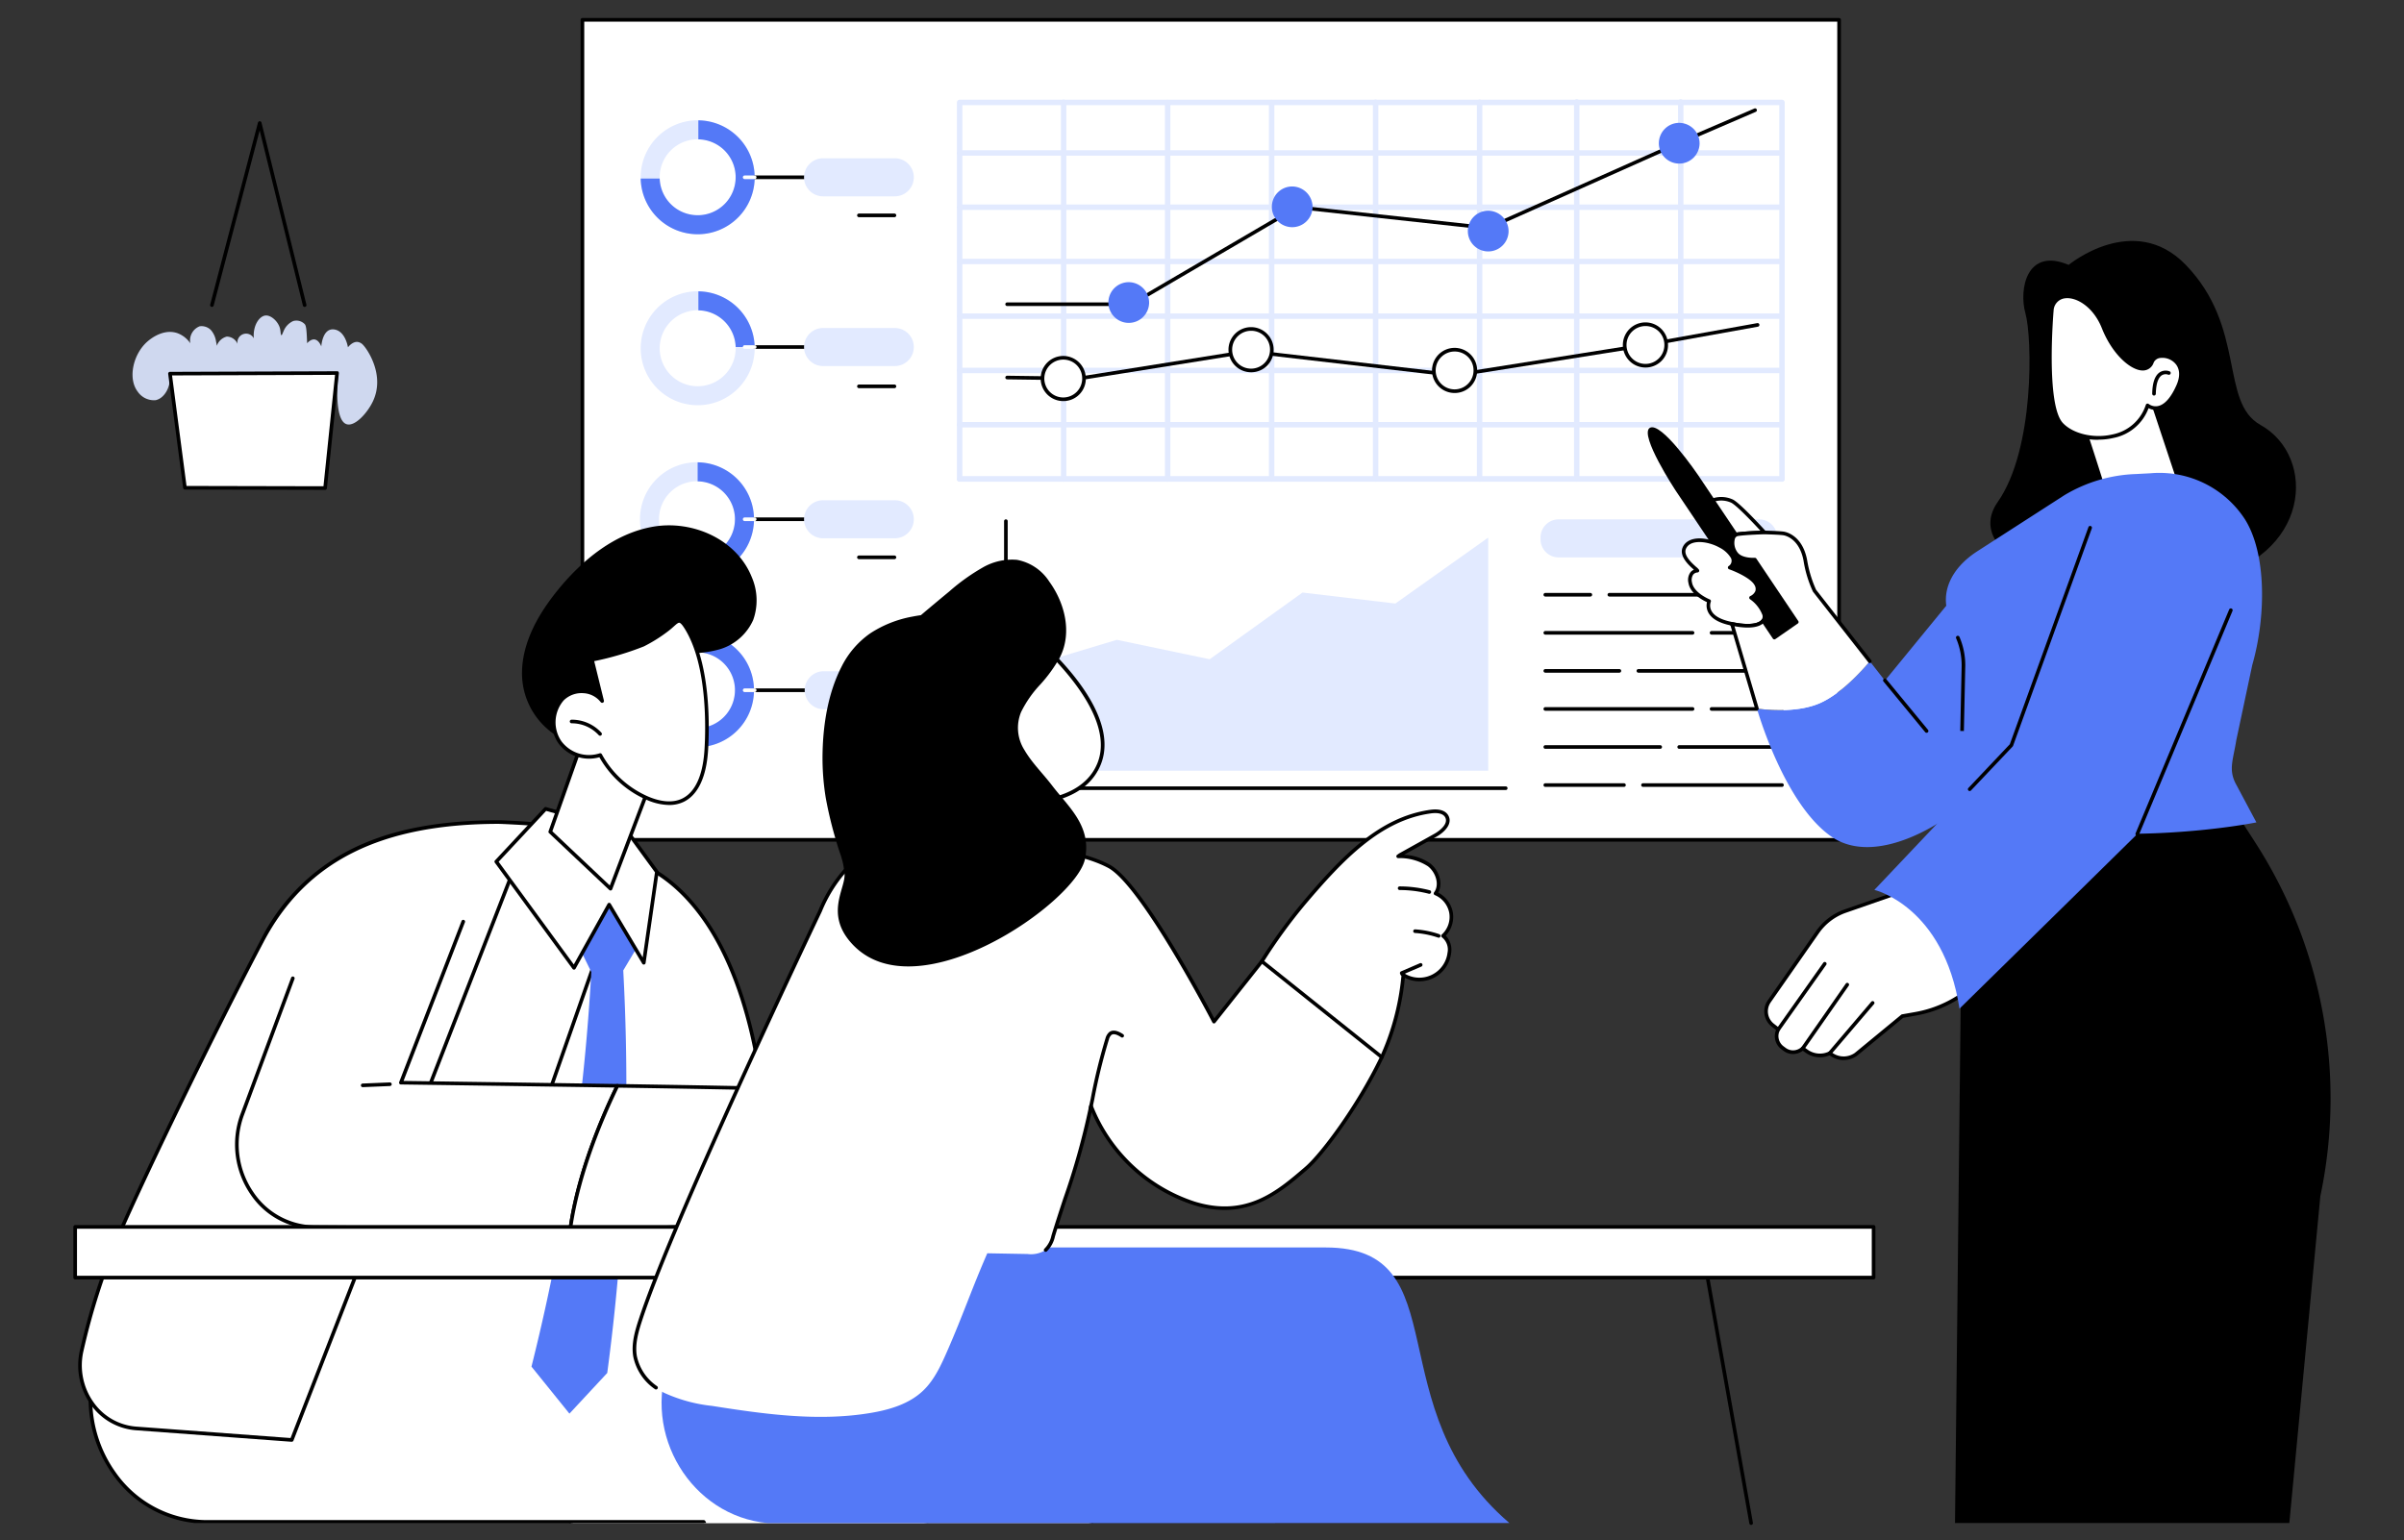 <svg xmlns="http://www.w3.org/2000/svg" xmlns:xlink="http://www.w3.org/1999/xlink" width="426" height="273" viewBox="0 0 426 273">
  <rect x="0" y="0" width="426" height="273" fill="#333333" stroke="none"/>
  <defs>
    <clipPath id="clip-path">
      <rect id="長方形_28724" data-name="長方形 28724" width="426" height="273" transform="translate(0 208.221)" fill="#fff" stroke="#707070" stroke-width="1"/>
    </clipPath>
    <clipPath id="clip-path-2">
      <rect id="長方形_28705" data-name="長方形 28705" width="400" height="279.221" fill="none"/>
    </clipPath>
    <clipPath id="clip-path-3">
      <rect id="長方形_28706" data-name="長方形 28706" width="192.748" height="181.737" fill="none"/>
    </clipPath>
  </defs>
  <g id="グループ_71407" data-name="グループ 71407" transform="translate(0 -208.221)">
    <g id="マスクグループ_369" data-name="マスクグループ 369" clip-path="url(#clip-path)">
      <g id="グループ_71399" data-name="グループ 71399" transform="translate(13 211.415)">
        <rect id="長方形_28703" data-name="長方形 28703" width="222.686" height="145.354" transform="translate(90.209 0.321)" fill="#fff"/>
        <g id="グループ_71394" data-name="グループ 71394">
          <g id="グループ_71393" data-name="グループ 71393" clip-path="url(#clip-path-2)">
            <path id="パス_94337" data-name="パス 94337" d="M503.007,146H280.321a.321.321,0,0,1-.321-.321V.321A.321.321,0,0,1,280.321,0H503.007a.321.321,0,0,1,.321.321V145.675a.321.321,0,0,1-.321.321m-222.365-.642H502.686V.642H280.642Z" transform="translate(-190.112)"/>
            <path id="パス_94338" data-name="パス 94338" d="M332.968,255.422a10.1,10.1,0,1,0-10.1,10.094,10.1,10.1,0,0,0,10.1-10.094m-16.831,0a6.731,6.731,0,1,1,6.731,6.727,6.729,6.729,0,0,1-6.731-6.727" transform="translate(-212.361 -166.572)" fill="#e2eaff"/>
            <path id="パス_94339" data-name="パス 94339" d="M354.6,255.2v.337a10.094,10.094,0,0,1-9.875,9.976v-3.367a6.723,6.723,0,0,0,6.5-6.609l0-.337a6.73,6.73,0,0,0-6.609-6.5v-3.367A10.1,10.1,0,0,1,354.6,255.2" transform="translate(-233.989 -166.574)" fill="#5479f7"/>
            <path id="パス_94340" data-name="パス 94340" d="M333.359,66.6a10.1,10.1,0,1,0-10.1,10.094,10.1,10.1,0,0,0,10.1-10.094m-16.831,0a6.731,6.731,0,1,1,6.731,6.727,6.729,6.729,0,0,1-6.731-6.727" transform="translate(-212.626 -38.368)" fill="#e2eaff"/>
            <path id="パス_94341" data-name="パス 94341" d="M358.863,102.586c.058-.057.12-.11.177-.169l-.138.135c-.012.012-.026.022-.038.034" transform="translate(-243.658 -69.538)" fill="#5479f7"/>
            <path id="パス_94342" data-name="パス 94342" d="M333.359,161.012a10.1,10.1,0,1,0-10.1,10.094,10.1,10.1,0,0,0,10.1-10.094m-16.831,0a6.731,6.731,0,1,1,6.731,6.727,6.729,6.729,0,0,1-6.731-6.727" transform="translate(-212.626 -102.47)" fill="#e2eaff"/>
            <path id="パス_94343" data-name="パス 94343" d="M351.618,160.792h3.367a10.093,10.093,0,0,0-9.976-9.873v3.369a6.727,6.727,0,0,1,6.609,6.5" transform="translate(-234.252 -102.47)" fill="#5479f7"/>
            <path id="パス_94344" data-name="パス 94344" d="M332.968,349.831a10.1,10.1,0,1,0-10.1,10.094,10.1,10.1,0,0,0,10.1-10.094m-16.831,0a6.731,6.731,0,1,1,6.731,6.727,6.729,6.729,0,0,1-6.731-6.727" transform="translate(-212.361 -230.673)" fill="#e2eaff"/>
            <path id="パス_94345" data-name="パス 94345" d="M333.007,349.61v.337a10.1,10.1,0,0,1-9.872,9.976H322.8a10.093,10.093,0,0,1-9.976-9.875h3.367a6.723,6.723,0,0,0,6.609,6.5l.337,0a6.73,6.73,0,0,0,6.5-6.609v-.337a6.725,6.725,0,0,0-6.609-6.5v-3.37a10.094,10.094,0,0,1,9.976,9.875" transform="translate(-212.398 -230.671)" fill="#5479f7"/>
            <path id="パス_94346" data-name="パス 94346" d="M333.36,66.383v.337a10.094,10.094,0,0,1-9.875,9.976h-.351a10.093,10.093,0,0,1-9.976-9.875h3.367a6.727,6.727,0,0,0,6.609,6.5l.351,0a6.727,6.727,0,0,0,6.5-6.609l0-.337a6.728,6.728,0,0,0-6.609-6.5v-3.37a10.094,10.094,0,0,1,9.976,9.875" transform="translate(-212.626 -38.367)" fill="#5479f7"/>
            <path id="パス_94347" data-name="パス 94347" d="M390.5,276.413H375.4a.321.321,0,1,1,0-.642h15.1a.321.321,0,1,1,0,.642" transform="translate(-254.671 -187.241)"/>
            <path id="パス_94348" data-name="パス 94348" d="M371.653,276.413h-1.774a.321.321,0,0,1,0-.642h1.774a.321.321,0,1,1,0,.642" transform="translate(-250.92 -187.241)" fill="#fff"/>
            <path id="パス_94349" data-name="パス 94349" d="M419.475,266.261H406.887a3.374,3.374,0,1,0,0,6.747h12.588a3.374,3.374,0,1,0,0-6.747" transform="translate(-273.974 -180.784)" fill="#e2eaff"/>
            <path id="パス_94350" data-name="パス 94350" d="M439.242,297.43h-6.294a.321.321,0,1,1,0-.642h6.294a.321.321,0,1,1,0,.642" transform="translate(-293.742 -201.511)"/>
            <path id="パス_94351" data-name="パス 94351" d="M390.5,370.821H375.4a.321.321,0,1,1,0-.642h15.1a.321.321,0,1,1,0,.642" transform="translate(-254.671 -251.341)"/>
            <path id="パス_94352" data-name="パス 94352" d="M371.653,370.821h-1.774a.321.321,0,0,1,0-.642h1.774a.321.321,0,1,1,0,.642" transform="translate(-250.92 -251.341)" fill="#fff"/>
            <path id="パス_94353" data-name="パス 94353" d="M419.475,360.669H406.887a3.374,3.374,0,0,0,0,6.747h12.588a3.374,3.374,0,1,0,0-6.747" transform="translate(-273.974 -244.884)" fill="#e2eaff"/>
            <path id="パス_94354" data-name="パス 94354" d="M439.242,391.838h-6.294a.321.321,0,0,1,0-.642h6.294a.321.321,0,1,1,0,.642" transform="translate(-293.742 -265.611)"/>
            <path id="パス_94355" data-name="パス 94355" d="M390.5,87.592H375.4a.321.321,0,1,1,0-.642h15.1a.321.321,0,1,1,0,.642" transform="translate(-254.671 -59.037)"/>
            <path id="パス_94356" data-name="パス 94356" d="M371.653,87.592h-1.774a.321.321,0,0,1,0-.642h1.774a.321.321,0,1,1,0,.642" transform="translate(-250.92 -59.037)" fill="#fff"/>
            <path id="パス_94357" data-name="パス 94357" d="M419.475,77.441H406.887a3.374,3.374,0,1,0,0,6.747h12.588a3.374,3.374,0,1,0,0-6.747" transform="translate(-273.974 -52.58)" fill="#e2eaff"/>
            <path id="パス_94358" data-name="パス 94358" d="M439.242,108.61h-6.294a.321.321,0,0,1,0-.642h6.294a.321.321,0,1,1,0,.642" transform="translate(-293.742 -73.307)"/>
            <path id="パス_94359" data-name="パス 94359" d="M390.5,181.315H375.4a.321.321,0,1,1,0-.642h15.1a.321.321,0,1,1,0,.642" transform="translate(-254.671 -122.672)"/>
            <path id="パス_94360" data-name="パス 94360" d="M371.653,181.315h-1.774a.321.321,0,0,1,0-.642h1.774a.321.321,0,1,1,0,.642" transform="translate(-250.92 -122.672)" fill="#fff"/>
            <path id="パス_94361" data-name="パス 94361" d="M419.475,171.164H406.887a3.374,3.374,0,1,0,0,6.747h12.588a3.374,3.374,0,1,0,0-6.747" transform="translate(-273.974 -116.216)" fill="#e2eaff"/>
            <path id="パス_94362" data-name="パス 94362" d="M439.242,203.018h-6.294a.321.321,0,0,1,0-.642h6.294a.321.321,0,1,1,0,.642" transform="translate(-293.742 -137.408)"/>
            <path id="パス_94363" data-name="パス 94363" d="M524.412,328.212V310l16.555-4.988,16.453,3.444,16.453-11.823,16.453,1.947L606.78,286.89v41.322Z" transform="translate(-356.062 -194.791)" fill="#e2eaff"/>
            <path id="パス_94364" data-name="パス 94364" d="M602.642,324.795H514.07a.321.321,0,0,1-.321-.321V277.136a.321.321,0,1,1,.642,0v47.017h88.251a.321.321,0,1,1,0,.642" transform="translate(-348.822 -187.95)"/>
            <path id="パス_94365" data-name="パス 94365" d="M877.773,318.092H847.187a.321.321,0,1,1,0-.642h30.586a.321.321,0,0,1,0,.642" transform="translate(-574.999 -215.54)"/>
            <path id="パス_94366" data-name="パス 94366" d="M819.811,318.092h-7.975a.321.321,0,1,1,0-.642h7.975a.321.321,0,1,1,0,.642" transform="translate(-550.997 -215.54)"/>
            <path id="パス_94367" data-name="パス 94367" d="M916.081,339.11H903.607a.321.321,0,1,1,0-.642h12.474a.321.321,0,1,1,0,.642" transform="translate(-613.307 -229.81)"/>
            <path id="パス_94368" data-name="パス 94368" d="M837.923,339.11H811.836a.321.321,0,1,1,0-.642h26.087a.321.321,0,0,1,0,.642" transform="translate(-550.997 -229.81)"/>
            <path id="パス_94369" data-name="パス 94369" d="M888.655,360.127H863.214a.321.321,0,0,1,0-.642h25.441a.321.321,0,0,1,0,.642" transform="translate(-585.881 -244.08)"/>
            <path id="パス_94370" data-name="パス 94370" d="M824.956,360.127H811.837a.321.321,0,0,1,0-.642h13.119a.321.321,0,0,1,0,.642" transform="translate(-550.997 -244.08)"/>
            <path id="パス_94371" data-name="パス 94371" d="M916.081,381.145H903.607a.321.321,0,1,1,0-.642h12.474a.321.321,0,1,1,0,.642" transform="translate(-613.307 -258.351)"/>
            <path id="パス_94372" data-name="パス 94372" d="M837.923,381.145H811.836a.321.321,0,1,1,0-.642h26.087a.321.321,0,0,1,0,.642" transform="translate(-550.997 -258.351)"/>
            <path id="パス_94373" data-name="パス 94373" d="M903.951,402.163H885.743a.321.321,0,0,1,0-.642h18.208a.321.321,0,1,1,0,.642" transform="translate(-601.177 -272.622)"/>
            <path id="パス_94374" data-name="パス 94374" d="M832.189,402.163H811.837a.321.321,0,1,1,0-.642h20.352a.321.321,0,1,1,0,.642" transform="translate(-550.997 -272.622)"/>
            <path id="パス_94375" data-name="パス 94375" d="M890.381,423.181H865.756a.321.321,0,0,1,0-.642h24.625a.321.321,0,1,1,0,.642" transform="translate(-587.607 -286.892)"/>
            <path id="パス_94376" data-name="パス 94376" d="M825.773,423.181H811.837a.321.321,0,1,1,0-.642h13.936a.321.321,0,0,1,0,.642" transform="translate(-550.997 -286.892)"/>
            <path id="パス_94377" data-name="パス 94377" d="M848.594,283.566H813.08a3.21,3.21,0,0,1-3.21-3.21v-.327a3.21,3.21,0,0,1,3.21-3.21h35.514a3.21,3.21,0,0,1,3.21,3.21v.327a3.21,3.21,0,0,1-3.21,3.21" transform="translate(-549.88 -187.952)" fill="#e2eaff"/>
            <rect id="長方形_28704" data-name="長方形 28704" width="145.72" height="66.746" transform="translate(157.054 14.965)" fill="#fff"/>
            <path id="パス_94378" data-name="パス 94378" d="M633.925,112.825H488.206a.482.482,0,0,1-.482-.482V45.6a.481.481,0,0,1,.482-.482h145.72a.481.481,0,0,1,.482.482v66.746a.482.482,0,0,1-.482.482m-145.238-.963H633.444V46.079H488.687Z" transform="translate(-331.151 -30.633)" fill="#e2eaff"/>
            <path id="パス_94379" data-name="パス 94379" d="M633.925,253.993H488.206a.482.482,0,1,1,0-.963h145.72a.482.482,0,0,1,0,.963" transform="translate(-331.151 -171.8)" fill="#e2eaff"/>
            <path id="パス_94380" data-name="パス 94380" d="M633.925,224.027H488.206a.482.482,0,1,1,0-.963h145.72a.482.482,0,0,1,0,.963" transform="translate(-331.151 -151.454)" fill="#e2eaff"/>
            <path id="パス_94381" data-name="パス 94381" d="M633.925,194.062H488.206a.482.482,0,1,1,0-.963h145.72a.482.482,0,0,1,0,.963" transform="translate(-331.151 -131.109)" fill="#e2eaff"/>
            <path id="パス_94382" data-name="パス 94382" d="M633.925,164.1H488.206a.482.482,0,1,1,0-.963h145.72a.482.482,0,0,1,0,.963" transform="translate(-331.151 -110.764)" fill="#e2eaff"/>
            <path id="パス_94383" data-name="パス 94383" d="M633.925,133.888H488.206a.482.482,0,1,1,0-.963h145.72a.482.482,0,0,1,0,.963" transform="translate(-331.151 -90.252)" fill="#e2eaff"/>
            <path id="パス_94384" data-name="パス 94384" d="M633.925,103.922H488.206a.482.482,0,1,1,0-.963h145.72a.482.482,0,0,1,0,.963" transform="translate(-331.151 -69.906)" fill="#e2eaff"/>
            <path id="パス_94385" data-name="パス 94385" d="M633.925,73.957H488.206a.482.482,0,1,1,0-.963h145.72a.482.482,0,0,1,0,.963" transform="translate(-331.151 -49.561)" fill="#e2eaff"/>
            <path id="パス_94386" data-name="パス 94386" d="M545.611,112.825a.482.482,0,0,1-.482-.482V45.6a.482.482,0,1,1,.963,0v66.746a.482.482,0,0,1-.481.482" transform="translate(-370.128 -30.633)" fill="#e2eaff"/>
            <path id="パス_94387" data-name="パス 94387" d="M603.015,112.825a.482.482,0,0,1-.482-.482V45.6a.482.482,0,0,1,.963,0v66.746a.482.482,0,0,1-.482.482" transform="translate(-409.103 -30.633)" fill="#e2eaff"/>
            <path id="パス_94388" data-name="パス 94388" d="M660.419,112.825a.482.482,0,0,1-.482-.482V45.6a.482.482,0,0,1,.963,0v66.746a.482.482,0,0,1-.482.482" transform="translate(-448.08 -30.633)" fill="#e2eaff"/>
            <path id="パス_94389" data-name="パス 94389" d="M717.824,112.825a.482.482,0,0,1-.482-.482V45.6a.482.482,0,1,1,.963,0v66.746a.482.482,0,0,1-.482.482" transform="translate(-487.056 -30.633)" fill="#e2eaff"/>
            <path id="パス_94390" data-name="パス 94390" d="M775.228,112.825a.482.482,0,0,1-.482-.482V45.6a.482.482,0,1,1,.963,0v66.746a.482.482,0,0,1-.482.482" transform="translate(-526.032 -30.633)" fill="#e2eaff"/>
            <path id="パス_94391" data-name="パス 94391" d="M828.838,112.712a.482.482,0,0,1-.482-.482v-66.8a.482.482,0,1,1,.963,0v66.8a.482.482,0,0,1-.482.482" transform="translate(-562.431 -30.52)" fill="#e2eaff"/>
            <path id="パス_94392" data-name="パス 94392" d="M886.242,112.712a.482.482,0,0,1-.482-.482v-66.8a.482.482,0,1,1,.963,0v66.8a.482.482,0,0,1-.481.482" transform="translate(-601.407 -30.52)" fill="#e2eaff"/>
            <path id="パス_94393" data-name="パス 94393" d="M536.788,84.921H514.767a.321.321,0,1,1,0-.642H536.7L566,67.125a.324.324,0,0,1,.2-.042l33.665,3.674a.363.363,0,0,0,.188-.03l33.365-14.893,13.758-5.927a.321.321,0,1,1,.254.59l-13.754,5.926L600.314,71.314a1.01,1.01,0,0,1-.519.082l-33.559-3.663L536.95,84.877a.319.319,0,0,1-.162.044" transform="translate(-349.295 -33.868)"/>
            <path id="パス_94394" data-name="パス 94394" d="M668.771,96.685a3.609,3.609,0,1,1-3.608-3.675,3.642,3.642,0,0,1,3.608,3.675" transform="translate(-449.177 -63.151)" fill="#5479f7"/>
            <path id="パス_94395" data-name="パス 94395" d="M776.966,110.074a3.609,3.609,0,1,1-3.608-3.675,3.642,3.642,0,0,1,3.608,3.675" transform="translate(-522.639 -72.242)" fill="#5479f7"/>
            <path id="パス_94396" data-name="パス 94396" d="M882.4,61.566a3.609,3.609,0,1,1-3.608-3.675,3.642,3.642,0,0,1,3.608,3.675" transform="translate(-594.225 -39.306)" fill="#5479f7"/>
            <path id="パス_94397" data-name="パス 94397" d="M578.545,149.53a3.609,3.609,0,1,1-3.608-3.675,3.642,3.642,0,0,1,3.608,3.675" transform="translate(-387.916 -99.032)" fill="#5479f7"/>
            <path id="パス_94398" data-name="パス 94398" d="M527.482,178.6h0l-12.714-.174a.321.321,0,0,1,0-.642h0l12.687.174,30.132-4.809a.333.333,0,0,1,.087,0l36.442,4.223,33.776-5.356,19.8-3.557a.321.321,0,1,1,.113.632L628,172.649l-33.825,5.364a.33.33,0,0,1-.087,0l-36.441-4.223L527.532,178.6a.327.327,0,0,1-.05,0" transform="translate(-349.295 -114.376)"/>
            <path id="パス_94399" data-name="パス 94399" d="M751.41,186.825a3.609,3.609,0,1,0,3.608-3.675,3.642,3.642,0,0,0-3.608,3.675" transform="translate(-510.187 -124.354)" fill="#fff"/>
            <path id="パス_94400" data-name="パス 94400" d="M754.339,190.144a4,4,0,1,1,3.929-4,3.968,3.968,0,0,1-3.929,4m0-7.351a3.355,3.355,0,1,0,3.287,3.354,3.325,3.325,0,0,0-3.287-3.354" transform="translate(-509.508 -123.676)"/>
            <path id="パス_94401" data-name="パス 94401" d="M639.074,175.376a3.609,3.609,0,1,0,3.608-3.675,3.642,3.642,0,0,0-3.608,3.675" transform="translate(-433.914 -116.58)" fill="#fff"/>
            <path id="パス_94402" data-name="パス 94402" d="M642,178.695a4,4,0,1,1,3.929-4,3.967,3.967,0,0,1-3.929,4m0-7.351a3.355,3.355,0,1,0,3.287,3.354A3.325,3.325,0,0,0,642,171.344" transform="translate(-433.235 -115.902)"/>
            <path id="パス_94403" data-name="パス 94403" d="M535.388,191.292A3.609,3.609,0,1,0,539,187.617a3.642,3.642,0,0,0-3.608,3.675" transform="translate(-363.514 -127.387)" fill="#fff"/>
            <path id="パス_94404" data-name="パス 94404" d="M538.318,194.61a4,4,0,1,1,3.929-4,3.968,3.968,0,0,1-3.929,4m0-7.351a3.355,3.355,0,1,0,3.287,3.354,3.325,3.325,0,0,0-3.287-3.354" transform="translate(-362.835 -126.708)"/>
            <path id="パス_94405" data-name="パス 94405" d="M856.756,172.764a3.609,3.609,0,1,0,3.608-3.675,3.642,3.642,0,0,0-3.608,3.675" transform="translate(-581.714 -114.807)" fill="#fff"/>
            <path id="パス_94406" data-name="パス 94406" d="M859.685,176.082a4,4,0,1,1,3.929-4,3.968,3.968,0,0,1-3.929,4m0-7.351a3.355,3.355,0,1,0,3.287,3.354,3.325,3.325,0,0,0-3.287-3.354" transform="translate(-581.035 -114.128)"/>
          </g>
        </g>
        <g id="グループ_71396" data-name="グループ 71396" transform="translate(0.321 85.037)">
          <g id="グループ_71395" data-name="グループ 71395" clip-path="url(#clip-path-3)">
            <path id="パス_94407" data-name="パス 94407" d="M323.789,805.224,334.8,775.176H271.776l-11.007,30.047Z" transform="translate(-177.376 -611.36)" fill="#fff"/>
            <path id="パス_94408" data-name="パス 94408" d="M323.111,804.866H260.09a.321.321,0,0,1-.3-.431L270.8,774.387a.322.322,0,0,1,.3-.211h63.02a.322.322,0,0,1,.3.431l-11.007,30.047a.321.321,0,0,1-.3.211m-62.561-.642h62.336l10.771-29.405H271.321Z" transform="translate(-176.697 -610.682)"/>
            <path id="パス_94409" data-name="パス 94409" d="M184.922,725.023l-4.8-11.891c-7.717-19.107-25.488-31.506-45.158-31.506H16.708l-6.165,18.9c-4.611,14.134,5.331,28.857,19.486,28.857h88.057l5.751,12.322H191.66l-6.738-16.683" transform="translate(-6.705 -547.843)" fill="#fff"/>
            <path id="パス_94410" data-name="パス 94410" d="M191.007,741.348H123.183a.321.321,0,0,1-.291-.185l-5.664-12.137H29.375a20.41,20.41,0,0,1-16.613-8.651,23.04,23.04,0,0,1-3.178-20.627l6.165-18.9a.321.321,0,0,1,.305-.222H134.309c19.833,0,37.676,12.446,45.455,31.707L191.3,740.907a.321.321,0,0,1-.3.441m-67.619-.642h67.143l-6.56-16.241-4.8-11.891c-7.681-19.017-25.29-31.305-44.86-31.305H16.287l-6.093,18.679A22.4,22.4,0,0,0,13.282,720a19.773,19.773,0,0,0,16.093,8.386h88.057a.321.321,0,0,1,.291.185Z" transform="translate(-6.051 -547.164)"/>
            <path id="パス_94411" data-name="パス 94411" d="M200.018,458.987l-3.957-11.832-19.085-3.193-33.587,75.815,41.7.077Z" transform="translate(-97.678 -386.475)" fill="#fff"/>
            <path id="パス_94412" data-name="パス 94412" d="M231.671,534.808,256,465.39s27.139,4.87,24.331,69.418Z" transform="translate(-157.619 -401.024)" fill="#fff"/>
            <path id="パス_94413" data-name="パス 94413" d="M279.655,534.45H230.992a.321.321,0,0,1-.3-.427l24.331-69.418a.32.32,0,0,1,.36-.21c.282.051,6.99,1.348,13.426,10.637,5.9,8.513,12.624,25.678,11.169,59.111a.321.321,0,0,1-.321.307m-48.21-.642h47.9c1.389-32.99-5.223-49.938-11.026-58.348-5.577-8.083-11.485-10.027-12.791-10.37Z" transform="translate(-156.94 -400.345)"/>
            <path id="パス_94414" data-name="パス 94414" d="M266.887,480.757l5.519,9-3.264,5.488c.438,8.173.639,16.825.511,25.908a383.377,383.377,0,0,1-3.349,45.446l-6.7,7.209-6.727-8.334c1.951-7.768,3.761-16.047,5.333-24.814a372.263,372.263,0,0,0,5.267-45.133l-3.716-7.586Z" transform="translate(-172.018 -411.458)" fill="#5479f7"/>
            <path id="パス_94415" data-name="パス 94415" d="M83.675,444.3,41.2,553.493l-27.639-2.045c-6.577-.487-11.151-7.118-9.568-13.878a122.315,122.315,0,0,1,6.641-20.6c4.581-10.493,16.031-34.253,25.293-51.892,8.879-16.912,24.712-21.117,42.042-21.117.372,0,5.349.237,5.71.336" transform="translate(-2.816 -386.476)" fill="#fff"/>
            <path id="パス_94416" data-name="パス 94416" d="M40.518,553.134h-.024l-27.639-2.045a10.8,10.8,0,0,1-7.884-4.442A11.962,11.962,0,0,1,3,536.817a120.838,120.838,0,0,1,6.66-20.653c4.564-10.454,16.078-34.344,25.3-51.913a36.126,36.126,0,0,1,18.008-17.046c6.526-2.856,14.481-4.244,24.318-4.244.291,0,5.362.228,5.8.348a.321.321,0,0,1,.213.426L40.817,552.93a.32.32,0,0,1-.3.2M77.287,443.6c-20.986,0-34.255,6.656-41.757,20.946-9.218,17.556-20.723,41.428-25.283,51.871a120.263,120.263,0,0,0-6.623,20.543,11.322,11.322,0,0,0,1.865,9.3,10.161,10.161,0,0,0,7.414,4.182l27.4,2.028L82.549,443.887c-1.214-.1-4.875-.283-5.262-.283" transform="translate(-2.137 -385.796)"/>
            <path id="パス_94417" data-name="パス 94417" d="M100.159,509.01l-8.94,24.084c-3.555,9.579,3.09,19.947,12.831,20.018,14.208.1,31.879.215,45.3.2,1.427-10.013,5.785-20.041,8.337-25.272-19.589-.3-38.368-.552-38.368-.552l11.043-28.553L100.159,509.01" transform="translate(-61.597 -423.8)" fill="#fff"/>
            <path id="パス_94418" data-name="パス 94418" d="M146.186,552.955c-13.595,0-30.778-.113-42.8-.2A13.854,13.854,0,0,1,92,546.595,15.612,15.612,0,0,1,90.252,532.3l8.94-24.084a.321.321,0,1,1,.6.223l-8.94,24.084a14.967,14.967,0,0,0,1.674,13.7,13.219,13.219,0,0,0,10.858,5.882c12.691.093,31.121.214,45.022.2,1.436-9.718,5.592-19.422,8.106-24.638-19.187-.292-37.677-.541-37.863-.544a.32.32,0,0,1-.3-.437L129.4,498.141a.321.321,0,0,1,.6.231l-10.877,28.123c3.01.041,20.229.275,37.907.545a.321.321,0,0,1,.283.462c-2.491,5.1-6.882,15.164-8.308,25.177a.321.321,0,0,1-.318.276h-2.5" transform="translate(-60.931 -423.121)"/>
            <path id="パス_94419" data-name="パス 94419" d="M311.592,590.144c-5.792-.17-17.076-.367-28.9-.548-2.552,5.231-6.91,15.259-8.337,25.272,11.017-.012,19.174-.11,20.2-.366,3.317-.827,3.251-4.774,3.251-4.774,4.851-.98,2.16-5.088,2.16-5.088,7.384-4.254.862-7.168.862-7.168l11.039-1.538a2.925,2.925,0,0,0-.279-5.79" transform="translate(-186.602 -485.356)" fill="#fff"/>
            <path id="パス_94420" data-name="パス 94420" d="M273.677,614.51a.321.321,0,0,1-.318-.366c1.439-10.1,5.86-20.229,8.367-25.367a.321.321,0,0,1,.289-.18h.005c14.142.216,23.866.4,28.9.548a2.979,2.979,0,0,1,2.2,1.073,3.336,3.336,0,0,1,.753,2.6,3.163,3.163,0,0,1-2.641,2.756l-10.1,1.407a3.951,3.951,0,0,1,1.993,2.84c.073,1.427-1.071,2.858-3.4,4.256a4.112,4.112,0,0,1,.419,3.33,3.553,3.553,0,0,1-2.705,1.9c-.059.938-.483,4.076-3.485,4.825-.957.239-7.591.362-20.28.376m8.536-25.269c-2.474,5.1-6.7,14.854-8.165,24.626,12.223-.016,18.869-.136,19.753-.356,3.026-.754,3.01-4.306,3.008-4.457a.322.322,0,0,1,.257-.32,3.117,3.117,0,0,0,2.489-1.576c.556-1.333-.523-3.005-.534-3.022a.321.321,0,0,1,.109-.454c2.291-1.32,3.421-2.609,3.358-3.83-.086-1.684-2.443-2.756-2.466-2.767a.321.321,0,0,1,.087-.611l11.039-1.538a2.52,2.52,0,0,0,2.093-2.2,2.694,2.694,0,0,0-.605-2.1,2.347,2.347,0,0,0-1.732-.848c-5.009-.147-14.661-.33-28.69-.544" transform="translate(-185.922 -484.678)"/>
            <path id="パス_94421" data-name="パス 94421" d="M159.063,588.565a.321.321,0,0,1-.013-.642l4.81-.2a.328.328,0,0,1,.334.307.321.321,0,0,1-.308.334l-4.81.2h-.014" transform="translate(-108.103 -484.086)"/>
            <path id="パス_94422" data-name="パス 94422" d="M259.589,463.949l-6.137-10.3-6.23,11.2-13.769-18.824,8.736-9.356,14.527,4.067,5.191,7.105Z" transform="translate(-158.829 -381.524)" fill="#fff"/>
            <path id="パス_94423" data-name="パス 94423" d="M246.543,464.492a.321.321,0,0,1-.259-.132l-13.769-18.824a.32.32,0,0,1,.025-.409l8.736-9.356a.32.32,0,0,1,.321-.09l14.527,4.067a.322.322,0,0,1,.173.12l5.191,7.105a.32.32,0,0,1,.059.235l-2.318,16.107a.321.321,0,0,1-.594.119l-5.851-9.822-5.959,10.715a.321.321,0,0,1-.261.164h-.02m-13.353-19.12,13.316,18.205,5.987-10.764a.321.321,0,0,1,.556-.008l5.673,9.522,2.17-15.08-5.049-6.91-14.232-3.984Z" transform="translate(-158.15 -380.844)"/>
            <path id="パス_94424" data-name="パス 94424" d="M280.58,403.306l-6.657,17.583L263.242,410.8l6.448-18.22a36.506,36.506,0,0,1,10.891,10.723" transform="translate(-179.055 -351.59)" fill="#fff"/>
            <path id="パス_94425" data-name="パス 94425" d="M273.244,420.531a.32.32,0,0,1-.22-.088l-10.682-10.086a.321.321,0,0,1-.082-.341l6.448-18.22a.321.321,0,0,1,.468-.168,37.167,37.167,0,0,1,11,10.831.32.32,0,0,1,.026.281l-6.657,17.583a.321.321,0,0,1-.3.207m-10.309-10.5,10.179,9.612,6.431-16.985a36.322,36.322,0,0,0-10.366-10.27Z" transform="translate(-178.376 -350.911)"/>
            <path id="パス_94426" data-name="パス 94426" d="M247.648,305.827c.2-5.221,2.926-9.97,6.121-13.96,4.483-5.6,10.364-10.372,17.22-11.517s14.663,2.2,17.366,8.953a10.348,10.348,0,0,1,.255,7.6,9.432,9.432,0,0,1-5.9,5.184,19.1,19.1,0,0,1-7.855.53c.136.013-5.266,8.049-5.93,8.713a27.308,27.308,0,0,1-9.045,6.017c-3.459,1.393-5.321,1.116-8.1-1.455a13.065,13.065,0,0,1-4.127-10.065" transform="translate(-168.461 -275.237)"/>
            <path id="パス_94427" data-name="パス 94427" d="M292.19,355.9c-.224,3.433-1.167,7.359-4.126,8.8-1.9.926-4.16.526-6.114-.278a17.477,17.477,0,0,1-8.543-7.719,6.418,6.418,0,0,1-7.135-2.255,6.249,6.249,0,0,1,.427-7.658,4.784,4.784,0,0,1,7.045.336l-1.8-7.327a50.6,50.6,0,0,0,9.052-2.641,26.668,26.668,0,0,0,4.383-2.766c1.668-1.3,1.942-2.336,3.194-.379,3.6,5.631,4.047,15.375,3.622,21.889" transform="translate(-180.361 -311.082)" fill="#fff"/>
            <path id="パス_94428" data-name="パス 94428" d="M284.916,364.866a10.213,10.213,0,0,1-3.787-.833,17.689,17.689,0,0,1-8.574-7.632,6.762,6.762,0,0,1-7.244-2.452,6.534,6.534,0,0,1,.459-8.069,5.087,5.087,0,0,1,3.982-1.47,4.96,4.96,0,0,1,2.706.991l-1.528-6.21a.321.321,0,0,1,.261-.394,50.122,50.122,0,0,0,8.959-2.61,26.394,26.394,0,0,0,4.33-2.732c.332-.258.608-.507.851-.726.56-.5.962-.869,1.475-.8.429.058.815.413,1.335,1.225,4.3,6.73,3.9,18.6,3.672,22.083-.307,4.711-1.8,7.845-4.307,9.065a5.87,5.87,0,0,1-2.589.563m-12.207-9.17a.321.321,0,0,1,.281.166,17.061,17.061,0,0,0,8.383,7.577c1.592.654,3.9,1.235,5.852.286,2.894-1.406,3.743-5.414,3.946-8.529.224-3.43.627-15.13-3.572-21.7-.379-.593-.675-.907-.88-.935s-.544.266-.959.639c-.251.226-.536.483-.887.755a27.024,27.024,0,0,1-4.436,2.8,52.081,52.081,0,0,1-8.8,2.613l1.72,6.991a.321.321,0,0,1-.568.27,4.153,4.153,0,0,0-3.077-1.584,4.511,4.511,0,0,0-3.482,1.278,5.949,5.949,0,0,0-.4,7.247,6.106,6.106,0,0,0,6.773,2.137.318.318,0,0,1,.1-.017" transform="translate(-179.663 -310.402)"/>
            <path id="パス_94429" data-name="パス 94429" d="M279.393,390.264a.32.32,0,0,1-.237-.1,6.46,6.46,0,0,0-4.8-2.1.331.331,0,0,1-.327-.316.321.321,0,0,1,.315-.326h.115a7.128,7.128,0,0,1,5.171,2.309.321.321,0,0,1-.237.538" transform="translate(-186.379 -348.082)"/>
          </g>
        </g>
        <g id="グループ_71398" data-name="グループ 71398">
          <g id="グループ_71397" data-name="グループ 71397" clip-path="url(#clip-path-2)">
            <path id="パス_94430" data-name="パス 94430" d="M909.094,738.651a.321.321,0,0,1-.316-.265l-7.727-43.516a.321.321,0,0,1,.632-.112l7.727,43.517a.32.32,0,0,1-.26.372.306.306,0,0,1-.057.005" transform="translate(-611.786 -471.541)"/>
            <rect id="長方形_28707" data-name="長方形 28707" width="318.688" height="8.987" transform="translate(0.321 214.285)" fill="#fff"/>
            <path id="パス_94431" data-name="パス 94431" d="M319.009,676.128H.321A.321.321,0,0,1,0,675.807V666.82a.321.321,0,0,1,.321-.321H319.009a.321.321,0,0,1,.321.321v8.987a.321.321,0,0,1-.321.321M.642,675.485H318.688v-8.344H.642Z" transform="translate(0 -452.535)"/>
            <path id="パス_94432" data-name="パス 94432" d="M474.917,727.7c-23.758-20.321-8.736-48.842-32.551-48.842H333.62l-7.537,19.919c-5,13.221,3.942,27.713,17.411,28.937h57.331l73.905-.015s.187,0,.186,0" transform="translate(-220.447 -460.925)" fill="#5479f7"/>
            <path id="パス_94433" data-name="パス 94433" d="M663.626,454.171c6.1-7.176,13.028-14.831,22.335-16.115,1.045-.144,2.344-.078,2.852.861.7,1.3-.777,2.642-2.047,3.349l-6.259,3.486-.312.226a9.563,9.563,0,0,1,5.452,1.5c1.531,1.167,2.311,3.544,1.17,5.08a4.608,4.608,0,0,1,2.745,3.4,4.549,4.549,0,0,1-1.42,4.115,3.07,3.07,0,0,1,1.118,3.024,5.355,5.355,0,0,1-8.15,3.9c0-.052.012-.1.016-.156l-.2.041c.06.04.122.077.184.115a44.97,44.97,0,0,1-2.786,12.121c-.318.831-.667,1.649-1.027,2.461L656.04,464.6a95.207,95.207,0,0,1,7.586-10.432" transform="translate(-445.433 -297.389)" fill="#fff"/>
            <path id="パス_94434" data-name="パス 94434" d="M676.619,481.23a.321.321,0,0,1-.293-.451c.421-.948.745-1.726,1.021-2.446a44.566,44.566,0,0,0,2.748-11.839l-.025-.016a.321.321,0,0,1,.115-.581l.2-.04a.32.32,0,0,1,.385.3,5.032,5.032,0,0,0,7.495-3.767,2.781,2.781,0,0,0-.969-2.71.321.321,0,0,1-.044-.513,4.223,4.223,0,0,0,1.317-3.82,4.282,4.282,0,0,0-2.55-3.163.32.32,0,0,1-.137-.489c1.029-1.385.264-3.588-1.108-4.633a9.246,9.246,0,0,0-5.272-1.435.321.321,0,0,1-.174-.581l.312-.226a.268.268,0,0,1,.032-.021l6.259-3.486c1-.556,2.527-1.8,1.921-2.916-.457-.846-1.778-.8-2.525-.7-8.933,1.232-15.568,8.274-22.135,16a93.856,93.856,0,0,0-7.56,10.4.321.321,0,1,1-.541-.346,94.444,94.444,0,0,1,7.612-10.467c6.65-7.829,13.379-14.962,22.536-16.225,1.574-.217,2.7.148,3.178,1.027.789,1.458-.678,2.949-2.174,3.782l-5.7,3.176a8.639,8.639,0,0,1,4.621,1.5c1.513,1.152,2.4,3.487,1.447,5.2a4.954,4.954,0,0,1,2.59,3.487,4.9,4.9,0,0,1-1.243,4.141,3.614,3.614,0,0,1,.943,3.1,5.67,5.67,0,0,1-8.194,4.378,45.2,45.2,0,0,1-2.76,11.718c-.28.731-.608,1.518-1.033,2.477a.321.321,0,0,1-.294.191" transform="translate(-444.755 -296.71)"/>
            <path id="パス_94435" data-name="パス 94435" d="M736.679,480.807a.3.3,0,0,1-.081-.01,20.749,20.749,0,0,0-5.176-.661.321.321,0,0,1,0-.642h0a21.369,21.369,0,0,1,5.336.682.321.321,0,0,1-.08.632" transform="translate(-496.398 -325.563)"/>
            <path id="パス_94436" data-name="パス 94436" d="M744.1,504.7a.32.32,0,0,1-.1-.017,15.774,15.774,0,0,0-4.108-.82.321.321,0,1,1,.041-.641,16.415,16.415,0,0,1,4.275.853.321.321,0,0,1-.1.625" transform="translate(-502.163 -341.677)"/>
            <path id="パス_94437" data-name="パス 94437" d="M732.578,523.916a.321.321,0,0,1-.126-.616l3.349-1.439a.321.321,0,1,1,.253.59l-3.349,1.439a.317.317,0,0,1-.127.026" transform="translate(-497.182 -354.311)"/>
            <path id="パス_94438" data-name="パス 94438" d="M310.845,539.818c5.726-17.292,28.29-64.927,31.772-72.275a25.563,25.563,0,0,1,4.488-7.251c4.608-4.666,11.87-5,18.379-4.755,8.178.308,21.044.245,28.3,4.079,5.966,3.152,18.625,27.544,18.625,27.544l8.484-10.688,21.258,16.984c-4.209,8.818-10.7,17.387-13.4,19.707-4.838,4.151-10.464,9.1-19.847,6.2a29.524,29.524,0,0,1-18.211-17.073l-.081-.165c-1.469,7.919-4.344,15.328-6.691,23.028a4.925,4.925,0,0,1-1.332,2.482,4.859,4.859,0,0,1-3.238.713l-7.109-.128c-2.727,6.233-4.294,10.918-7.021,17.152-1.131,2.585-2.312,5.243-4.34,7.186-2.464,2.361-5.888,3.381-9.233,3.949-9.315,1.579-18.848.233-28.181-1.234a27.279,27.279,0,0,1-8.325-2.244,9.579,9.579,0,0,1-5.311-6.522c-.389-2.247.3-4.528,1.019-6.691" transform="translate(-210.287 -309.257)" fill="#fff"/>
            <path id="パス_94439" data-name="パス 94439" d="M312.858,551.69a.321.321,0,0,1-.189-.062,9.23,9.23,0,0,1-3.838-5.74c-.393-2.265.264-4.531,1.03-6.847,5.187-15.666,23.957-55.788,31.787-72.312a25.7,25.7,0,0,1,4.549-7.339c4.659-4.717,12.028-5.1,18.62-4.85.919.035,1.9.065,2.922.1,8.023.246,19.01.582,25.516,4.02,5.613,2.966,16.739,23.828,18.531,27.241l8.177-10.3a.321.321,0,0,1,.452-.051l21.258,16.984a.321.321,0,0,1,.089.389c-4.127,8.647-10.636,17.367-13.485,19.812l-.152.131c-3.72,3.193-8.163,7-14.545,7a18.42,18.42,0,0,1-5.453-.869,29.743,29.743,0,0,1-18.079-16.47,137.261,137.261,0,0,1-4.422,15.548c-.7,2.122-1.415,4.316-2.08,6.5a5.165,5.165,0,0,1-1.436,2.637.321.321,0,1,1-.407-.5,4.6,4.6,0,0,0,1.229-2.328c.667-2.189,1.387-4.386,2.084-6.511a128.756,128.756,0,0,0,4.6-16.481.321.321,0,0,1,.6-.083l.082.165a29.167,29.167,0,0,0,18.018,16.908c9.113,2.81,14.574-1.875,19.39-6.01l.153-.131c2.781-2.387,9.118-10.876,13.213-19.371l-20.807-16.623-8.284,10.435a.321.321,0,0,1-.536-.052c-.126-.243-12.681-24.338-18.49-27.407-6.374-3.368-17.276-3.7-25.235-3.946-1.026-.031-2.006-.061-2.927-.1-6.452-.244-13.655.12-18.139,4.66a25.244,25.244,0,0,0-4.426,7.163c-7.824,16.512-26.581,56.606-31.757,72.238-.74,2.235-1.374,4.417-1.007,6.536a8.6,8.6,0,0,0,3.585,5.331.321.321,0,0,1-.19.58" transform="translate(-209.608 -308.582)"/>
            <path id="パス_94440" data-name="パス 94440" d="M560.7,573.362a.317.317,0,0,1-.067-.007.321.321,0,0,1-.247-.381c.12-.568.246-1.17.376-1.792a100.468,100.468,0,0,1,2.622-10.711,2.205,2.205,0,0,1,.647-1.076c.594-.458,1.429-.333,2.483.37a.321.321,0,1,1-.357.534c-.8-.534-1.382-.667-1.734-.4a1.648,1.648,0,0,0-.433.779,100.016,100.016,0,0,0-2.6,10.631c-.13.623-.255,1.226-.376,1.794a.321.321,0,0,1-.314.255" transform="translate(-380.481 -379.63)"/>
            <path id="パス_94441" data-name="パス 94441" d="M508.964,340.828s15.914,12.938,11.972,22.765-21.375,6.453-21.375,6.453-1.1-30.068,9.4-29.218" transform="translate(-339.166 -231.401)" fill="#fff"/>
            <path id="パス_94442" data-name="パス 94442" d="M505.537,370.27a38.53,38.53,0,0,1-6.727-.588.321.321,0,0,1-.26-.3c-.032-.895-.727-21.99,5.539-27.985a5.282,5.282,0,0,1,4.211-1.565.321.321,0,0,1,.176.071c.657.534,16.052,13.2,12.068,23.134-2.409,6.006-9.555,7.237-15.007,7.237m-6.353-1.174c2.143.358,17.221,2.532,20.764-6.3,3.67-9.151-10.612-21.341-11.8-22.333a4.672,4.672,0,0,0-3.615,1.4c-5.7,5.451-5.41,24.768-5.349,27.239" transform="translate(-338.476 -230.722)"/>
            <path id="パス_94443" data-name="パス 94443" d="M460.049,352.051c1.188-5.865-2.939-9.22-5.834-13.018-1.613-2.115-3.57-4.007-4.915-6.317a7.322,7.322,0,0,1-.58-6.71,19.915,19.915,0,0,1,3.38-4.861,25.582,25.582,0,0,0,3.509-4.86c2.187-4.341.865-9.595-1.893-13.4a8.692,8.692,0,0,0-5.73-3.859,10.379,10.379,0,0,0-6.173,1.422,35.714,35.714,0,0,0-5.806,4.171q-2.536,2.091-5.043,4.214c-.5.074-1,.155-1.492.254A20.214,20.214,0,0,0,422,312.046a15.773,15.773,0,0,0-5.086,5.9c-2.376,4.626-3.269,10.123-3.376,15.31a43.943,43.943,0,0,0,.567,7.957,69.633,69.633,0,0,0,1.867,7.713c.728,2.576,1.19,3.056,1.458,5.725.259,2.582-3.595,7.117,1.356,12.469,11.45,12.377,39.706-7.407,41.259-15.073" transform="translate(-280.777 -202.983)"/>
            <path id="パス_94444" data-name="パス 94444" d="M1072.05,127.336s11.53-9.552,20.758,0c10.743,11.12,5.98,24.318,13.236,28.37,10.093,5.636,8.951,23.594-10.094,27.437-23.769,4.8-43.04-4.416-36.47-13.777s6.117-29.134,4.915-33.432.227-11.749,7.654-8.6" transform="translate(-718.476 -83.575)"/>
            <path id="パス_94445" data-name="パス 94445" d="M1108.555,210.529c.948,2.5,4.459,13.756,4.459,13.756l14,.478-6.666-20.082Z" transform="translate(-752.679 -138.973)" fill="#fff"/>
            <path id="パス_94446" data-name="パス 94446" d="M1126.332,224.4h-.011l-14-.478a.322.322,0,0,1-.3-.225c-.035-.112-3.519-11.274-4.453-13.737a.321.321,0,0,1,.158-.4l11.791-5.848a.321.321,0,0,1,.448.186l6.666,20.082a.321.321,0,0,1-.305.422m-13.759-1.112,13.309.454-6.4-19.293-11.2,5.556c.98,2.7,3.82,11.76,4.3,13.283" transform="translate(-751.999 -138.294)"/>
            <path id="パス_94447" data-name="パス 94447" d="M1091.392,156.1s-1.494,16.908,1.736,20.3c3.54,3.714,13.119,3.478,15.224-3.355,0,0,2.865,2.378,5.43-3.49,2.193-5.017-3.763-6.513-4.641-4.225-1.188,3.1-6.208-.1-8.584-6.081s-8.5-7.255-9.166-3.145" transform="translate(-740.791 -104.366)" fill="#fff"/>
            <path id="パス_94448" data-name="パス 94448" d="M1098.948,178.441a9.436,9.436,0,0,1-6.742-2.5c-3.291-3.454-1.884-19.849-1.823-20.546,0-.008,0-.016,0-.023a2.92,2.92,0,0,1,2.649-2.641c2.268-.246,5.526,1.675,7.131,5.719,1.739,4.379,4.8,7.082,6.647,7.082h.012a1.366,1.366,0,0,0,1.328-1,2.026,2.026,0,0,1,1.7-1.22,3.691,3.691,0,0,1,3.36,1.387,4.154,4.154,0,0,1,.175,4.3c-1.041,2.382-2.272,3.756-3.658,4.085a2.731,2.731,0,0,1-1.891-.236,8.337,8.337,0,0,1-6.248,5.282,11.566,11.566,0,0,1-2.643.3m-7.926-22.974c-.045.526-1.409,16.826,1.649,20.035,1.838,1.929,5.527,2.775,8.772,2.011a7.779,7.779,0,0,0,5.913-5.24.321.321,0,0,1,.512-.152,2.086,2.086,0,0,0,1.725.343c1.158-.281,2.267-1.565,3.206-3.714.809-1.851.393-3.009-.1-3.655a3.072,3.072,0,0,0-2.758-1.14,1.427,1.427,0,0,0-1.191.814,2,2,0,0,1-1.924,1.409h-.014c-2.1,0-5.381-2.795-7.244-7.487-1.488-3.749-4.445-5.537-6.465-5.317a2.285,2.285,0,0,0-2.083,2.094" transform="translate(-740.102 -103.688)"/>
            <path id="パス_94449" data-name="パス 94449" d="M1147.827,199.1h-.006a.321.321,0,0,1-.315-.327c.036-1.963.49-3.242,1.349-3.8a1.954,1.954,0,0,1,1.729-.166.321.321,0,0,1-.249.592,1.3,1.3,0,0,0-1.137.117c-.457.3-1.01,1.113-1.05,3.269a.321.321,0,0,1-.321.315" transform="translate(-779.125 -132.18)"/>
            <path id="パス_94450" data-name="パス 94450" d="M1039.989,427.682l-1.333,122.007H1097.9l5.493-57.932a83.762,83.762,0,0,0-11.643-62.868l-7.858-12.207Z" transform="translate(-705.219 -282.916)"/>
            <path id="パス_94451" data-name="パス 94451" d="M982.162,280.69,970.09,326.216c-5.407,6.172-19.209,15.3-27.613,9.44s-13.131-22.589-13.131-22.589l-.024-.083c2.814.395,7.671.6,11.224-.991,3.573-1.6,7.042-5.33,8.775-7.386L952,308.03l.015-.018,17.651-21.556a15.748,15.748,0,0,1,12.493-5.766" transform="translate(-630.984 -190.579)" fill="#5479f7"/>
            <path id="パス_94452" data-name="パス 94452" d="M908.386,287.872h-.015c-.466-.056-.967-.139-1.508-.258l-1.638-11.209-.374-2.573-.119-.8-1.958-6.935.994-.493.018-.006a4.6,4.6,0,0,1,3.145.285c1.412.793,5.707,5.538,5.707,5.538s-3.259.083-4.734.311l.246.365a.2.2,0,0,1,.042-.009c1.243-.154,2.792,4.146,2.792,4.146l-.053,0,.282.422,7.146,10.642-3.971,2.754-2.006-2.988c-.51.7-1.858,1.065-4,.81" transform="translate(-612.959 -180.225)" fill="#fff"/>
            <path id="パス_94453" data-name="パス 94453" d="M913.71,289.695a.33.33,0,0,1-.059-.006.322.322,0,0,1-.207-.137L911.66,286.9c-.745.618-2.13.838-3.973.621l-.034,0c-.5-.061-1.02-.149-1.538-.264a.32.32,0,0,1-.248-.267l-2.127-14.564-1.953-6.915a.321.321,0,0,1,.166-.375l.994-.492a.488.488,0,0,1,.083-.03,4.936,4.936,0,0,1,3.38.316c1.442.809,5.611,5.407,5.788,5.6a.321.321,0,0,1-.23.536c-.027,0-2.257.059-3.834.207,1.146.708,2.154,3.284,2.475,4.177a.335.335,0,0,1,.019.094l.174.261,7.146,10.641a.321.321,0,0,1-.083.443l-3.97,2.754a.323.323,0,0,1-.183.057m-2.006-3.631h.006a.32.32,0,0,1,.26.142l1.825,2.718,3.443-2.388-7.251-10.8a.318.318,0,0,1-.047-.249c-.7-1.87-1.774-3.762-2.355-3.762h-.026a.321.321,0,0,1-.353-.13l-.246-.365a.321.321,0,0,1,.217-.5c1.071-.166,3.026-.255,4.073-.293-1.148-1.243-4.073-4.352-5.154-4.959a4.248,4.248,0,0,0-2.888-.26l-.731.362,1.886,6.679a.3.3,0,0,1,.009.04l.493,3.378,1.606,10.987c.42.086.838.155,1.245.205l.03,0c1.847.22,3.231-.034,3.7-.68a.321.321,0,0,1,.26-.133m-4.15-14.337h0Zm.061-.022h0" transform="translate(-612.28 -179.549)"/>
            <path id="パス_94454" data-name="パス 94454" d="M1006.655,374.337a.32.32,0,0,1-.248-.117l-7.388-8.973a.321.321,0,0,1,.5-.408l7.388,8.973a.321.321,0,0,1-.248.525" transform="translate(-678.257 -247.636)"/>
            <path id="パス_94455" data-name="パス 94455" d="M916.284,284.8a.321.321,0,0,1-.114-.621,3.139,3.139,0,0,1,.645-.145.321.321,0,1,1,.09.636,2.688,2.688,0,0,0-.506.11.319.319,0,0,1-.114.021" transform="translate(-621.914 -192.85)"/>
            <path id="パス_94456" data-name="パス 94456" d="M920.176,333.591c-.2,0-.409-.005-.617-.016a.321.321,0,0,1-.3-.337.329.329,0,0,1,.337-.3,10.484,10.484,0,0,0,1.49-.026,4.833,4.833,0,0,0,2.034-.577.321.321,0,0,1,.356.534,5.331,5.331,0,0,1-2.33.682c-.3.029-.627.043-.966.043" transform="translate(-624.148 -225.608)"/>
            <path id="パス_94457" data-name="パス 94457" d="M916.485,334.685h-.014c-.83-.036-1.448-.13-1.474-.134a.321.321,0,1,1,.1-.635c.006,0,.611.093,1.4.127a.321.321,0,0,1-.014.642" transform="translate(-621.073 -226.717)"/>
            <path id="パス_94458" data-name="パス 94458" d="M931.52,300.1h0c-2.027-.027-3.895-.1-3.913-.1a.321.321,0,0,1-.308-.334.333.333,0,0,1,.334-.308c.018,0,1.877.077,3.9.1a.321.321,0,0,1,0,.642" transform="translate(-629.607 -203.25)"/>
            <path id="パス_94459" data-name="パス 94459" d="M895.465,260.5l-3.97,2.754-2.006-2.988-7.157-10.657-2.24-3.339-6.146-9.152s-6.38-9.722-4.564-11.018c1.994-1.344,8.535,8.265,8.535,8.265l2.977,4.433,4.119,6.134.246.365,2.781,4.14.282.421Z" transform="translate(-590.065 -153.427)"/>
            <path id="パス_94460" data-name="パス 94460" d="M902.925,302.616c-.51.7-1.857,1.065-4,.81h-.015c-.466-.056-.968-.139-1.508-.258-.211-.044-.43-.095-.653-.151-4.561-1.14-3.383-3.876-3.383-3.876s-3.027-1.19-3.356-3.285,1.282-2.116,1.282-2.116c-.184-.329-3.021-2.231-2.347-3.95.593-1.5,2.615-1.715,4.579-1.169a8.422,8.422,0,0,1,1.867.766,5.271,5.271,0,0,1,2.11,1.953,1.437,1.437,0,0,1-.5,1.852s3.849,1.347,4.695,2.979a1.679,1.679,0,0,1-.914,2.368,6.307,6.307,0,0,1,2.329,2.988,1.273,1.273,0,0,1-.193,1.089" transform="translate(-603.501 -195.779)" fill="#fff"/>
            <path id="パス_94461" data-name="パス 94461" d="M899.528,303.146a11.159,11.159,0,0,1-1.3-.082l-.031,0c-.5-.061-1.02-.149-1.538-.263-.212-.045-.436-.1-.662-.154-1.8-.45-2.977-1.2-3.488-2.237a2.644,2.644,0,0,1-.206-1.769c-.785-.361-2.987-1.531-3.283-3.416a2.291,2.291,0,0,1,.375-1.9,1.612,1.612,0,0,1,.589-.437c-.858-.763-2.622-2.338-2.011-3.9.592-1.5,2.541-2.035,4.964-1.362a8.76,8.76,0,0,1,1.938.8,5.51,5.51,0,0,1,2.236,2.081,1.634,1.634,0,0,1-.186,1.883c1.09.431,3.672,1.572,4.387,2.951a1.91,1.91,0,0,1,.166,1.571,2.14,2.14,0,0,1-.79.981,5.975,5.975,0,0,1,2.068,2.878,1.594,1.594,0,0,1-.247,1.353,3.573,3.573,0,0,1-2.975,1.023m-1.272-.723.03,0c1.847.22,3.231-.034,3.7-.68l0,0a.96.96,0,0,0,.139-.824,6.008,6.008,0,0,0-2.2-2.8.321.321,0,0,1,.059-.56,1.775,1.775,0,0,0,.886-.871,1.3,1.3,0,0,0-.133-1.053c-.645-1.246-3.478-2.461-4.516-2.824a.321.321,0,0,1-.074-.569,1.1,1.1,0,0,0,.393-1.434,4.955,4.955,0,0,0-1.984-1.824,8.123,8.123,0,0,0-1.8-.736c-1.583-.44-3.633-.449-4.2.977-.449,1.146,1.1,2.526,1.849,3.19a2.394,2.394,0,0,1,.48.485.321.321,0,0,1-.276.478,1.1,1.1,0,0,0-.743.365,1.71,1.71,0,0,0-.226,1.38c.3,1.887,3.128,3.025,3.156,3.036a.321.321,0,0,1,.177.426,1.967,1.967,0,0,0,.1,1.549c.428.852,1.459,1.487,3.064,1.888.22.056.434.1.641.149.5.109.987.193,1.464.252" transform="translate(-602.821 -195.097)"/>
            <path id="パス_94462" data-name="パス 94462" d="M939.943,306.9c-1.733,2.057-5.2,5.787-8.775,7.386-3.552,1.588-8.41,1.386-11.223.991L915.517,300.3l-.006-.039c.54.119,1.042.2,1.508.258h.015c2.139.255,3.487-.107,4-.81l2.006,2.988,3.971-2.754L919.862,289.3l-.282-.422c-.359.018-2.439.062-3.3-1.054-.929-1.208-.94-3.27.27-3.451,1.475-.229,4.733-.312,4.733-.312s2.484.057,3.333.169,3.163.959,3.9,4.745a20.483,20.483,0,0,0,1.638,5.422Z" transform="translate(-621.607 -192.87)" fill="#fff"/>
            <path id="パス_94463" data-name="パス 94463" d="M919.265,314.916a.322.322,0,0,1-.308-.23l-4.428-14.977a.266.266,0,0,1-.009-.04l-.007-.039a.321.321,0,0,1,.386-.365c.493.108.984.193,1.462.251l.03,0c1.847.22,3.231-.034,3.7-.68a.321.321,0,0,1,.26-.133h.006a.321.321,0,0,1,.261.142l1.824,2.717,3.443-2.388-7.153-10.653c-.672.011-2.526-.069-3.384-1.184a3.428,3.428,0,0,1-.576-3.09,1.334,1.334,0,0,1,1.053-.875c1.476-.229,4.638-.312,4.772-.315.117,0,2.526.058,3.383.172.336.045,3.311.566,4.169,5a21.123,21.123,0,0,0,1.594,5.308l9.772,12.477a.321.321,0,1,1-.505.4l-9.79-12.5a.3.3,0,0,1-.029-.043,20.648,20.648,0,0,1-1.672-5.515c-.773-4-3.334-4.449-3.624-4.488-.822-.109-3.273-.166-3.3-.167s-3.24.085-4.677.308a.7.7,0,0,0-.555.48,2.784,2.784,0,0,0,.49,2.458c.776,1.01,2.8.94,3.026.928a.325.325,0,0,1,.283.142l.282.422,7.146,10.641a.321.321,0,0,1-.083.443l-3.971,2.754a.319.319,0,0,1-.243.052.322.322,0,0,1-.207-.136l-1.784-2.657c-.745.618-2.131.838-3.976.621l-.031,0c-.333-.04-.673-.093-1.015-.157l4.288,14.5a.321.321,0,0,1-.308.412" transform="translate(-620.927 -192.191)"/>
            <path id="パス_94464" data-name="パス 94464" d="M1086.552,259.217c3.933,6.124,3.8,17.418,1.362,25.917l-2.83,13.324c-.536,3.416-1.387,5.106-.173,7.583l3.733,7s-27.533,5.634-52.457-1.855l.544-25.513a7.93,7.93,0,0,0-.534-4.265l-1.952-4.739c-1.721-4.178.165-8.612,4.981-11.713l15.41-9.923a26.291,26.291,0,0,1,12.661-3.743l2.577-.136a18.073,18.073,0,0,1,16.678,8.064" transform="translate(-701.8 -170.457)" fill="#5479f7"/>
            <path id="パス_94465" data-name="パス 94465" d="M1040.6,357.987l-.642-.013.238-11.165a12.288,12.288,0,0,0-.964-5.24.321.321,0,0,1,.575-.286,12.74,12.74,0,0,1,1.031,5.54Z" transform="translate(-705.59 -231.6)"/>
            <path id="パス_94466" data-name="パス 94466" d="M960.736,471.92l-4.154,3.963-8.131,2.829a10.12,10.12,0,0,0-4.973,3.767l-8.542,12.242a3.117,3.117,0,0,0,.651,4.251l.95.733a2.559,2.559,0,0,0,.748,3.262l.355.263a2.512,2.512,0,0,0,3.223-.157l.728.513a4.025,4.025,0,0,0,4.056.342l.385.257a3.774,3.774,0,0,0,4.228-.031l8.264-6.8,2.187-.385a20.682,20.682,0,0,0,11.232-5.822l5.48-5.229-2.505-13.2Z" transform="translate(-634.415 -320.421)" fill="#fff"/>
            <path id="パス_94467" data-name="パス 94467" d="M947.434,504.461a4.07,4.07,0,0,1-2.261-.688l-.238-.159a4.349,4.349,0,0,1-4.211-.445l-.526-.371a2.828,2.828,0,0,1-3.435.008l-.353-.261a2.9,2.9,0,0,1-.956-3.423l-.746-.576a3.434,3.434,0,0,1-.717-4.688l8.542-12.242a10.376,10.376,0,0,1,5.131-3.886l8.065-2.806,4.1-3.915a.328.328,0,0,1,.239-.088l14.183.79a.321.321,0,0,1,.3.261l2.505,13.2a.322.322,0,0,1-.094.292l-5.481,5.228a20.966,20.966,0,0,1-11.4,5.905l-2.1.37-8.2,6.749a4.138,4.138,0,0,1-2.348.738m-2.469-1.533a.319.319,0,0,1,.177.054l.386.257a3.439,3.439,0,0,0,3.868-.028l8.242-6.787a.321.321,0,0,1,.149-.068l2.187-.385a20.362,20.362,0,0,0,11.066-5.738l5.354-5.108-2.426-12.786-13.793-.769-4.053,3.867a.328.328,0,0,1-.116.071l-8.13,2.829a9.737,9.737,0,0,0-4.815,3.647l-8.542,12.242a2.792,2.792,0,0,0,.583,3.813l.95.733a.321.321,0,0,1,.087.4,2.251,2.251,0,0,0,.654,2.852l.357.265a2.189,2.189,0,0,0,2.814-.135.321.321,0,0,1,.4-.027l.728.513a3.707,3.707,0,0,0,3.732.315.322.322,0,0,1,.139-.031M955.9,475.2h0Z" transform="translate(-633.734 -319.742)"/>
            <path id="パス_94468" data-name="パス 94468" d="M940.427,533.5a.321.321,0,0,1-.261-.507l8.235-11.636a.321.321,0,0,1,.524.371l-8.235,11.636a.321.321,0,0,1-.262.135" transform="translate(-638.307 -353.897)"/>
            <path id="パス_94469" data-name="パス 94469" d="M953.907,544.71a.317.317,0,0,1-.183-.058.32.32,0,0,1-.079-.447l7.891-11.3a.321.321,0,1,1,.526.368l-7.891,11.3a.321.321,0,0,1-.263.137" transform="translate(-647.459 -361.738)"/>
            <path id="パス_94470" data-name="パス 94470" d="M968.807,552.391a.321.321,0,0,1-.244-.529l7.61-8.924a.321.321,0,0,1,.489.417l-7.61,8.924a.32.32,0,0,1-.244.113" transform="translate(-657.576 -368.563)"/>
            <path id="パス_94471" data-name="パス 94471" d="M1057.318,296.007l-16.578,39.659s-17.987,17.715-31.511,30.965c-2.806-18.183-15.081-21.051-15.081-21.051l24.28-25.649,13.966-38.581Z" transform="translate(-674.999 -191.029)" fill="#5479f7"/>
            <path id="パス_94472" data-name="パス 94472" d="M1138.6,366.305a.321.321,0,0,1-.3-.445l16.578-39.659a.321.321,0,1,1,.592.248L1138.9,366.108a.321.321,0,0,1-.3.2" transform="translate(-772.861 -221.348)"/>
            <path id="パス_94473" data-name="パス 94473" d="M1046.09,327.377a.321.321,0,0,1-.234-.542l7.341-7.755,13.943-38.518a.321.321,0,0,1,.6.218l-13.966,38.581a.318.318,0,0,1-.069.111l-7.387,7.8a.322.322,0,0,1-.233.1" transform="translate(-710.048 -190.35)"/>
            <path id="パス_94474" data-name="パス 94474" d="M35.387,168.794c.377-.318,2.682-2.261,5.191-1.426a4.72,4.72,0,0,1,2.33,1.818,2.679,2.679,0,0,1,1.653-3.022,2.321,2.321,0,0,1,2.015.693,3.934,3.934,0,0,1,.892,2.023,6.581,6.581,0,0,1,.128.743,2.551,2.551,0,0,1,1.763-1.633,2.092,2.092,0,0,1,1.918,1.3,1.538,1.538,0,0,1,2.879-.989c-.19-2.3.986-3.955,2.078-4.05.983-.086,2.223,1.062,2.543,2.229.158.577.113,1.238.268,1.256.116.013.206-.345.4-.743a3.278,3.278,0,0,1,1.7-1.763,2.052,2.052,0,0,1,2.056.576c.274.349.32,1.332.4,3.284,0,.034,0,.062,0,.083a2.356,2.356,0,0,1,.353-.338c1.464-1.134,2.161.907,2.161.907s.173-3.25,2.23-3.023,2.492,3.174,2.492,3.174.775-1.066,1.736-.953a1.613,1.613,0,0,1,.955.538c.783.814,3.884,5.355,1.759,9.93-.969,2.085-3.215,4.59-4.695,4.108-2.378-.775-1.5-8.845-1.432-9.446l-.969,1.453c-1.865,1.3-3.082,1.349-3.874,1.107-.55-.168-.734-.429-1.228-.416-1.174.029-1.636,1.533-2.719,2.6-1.673,1.652-4.19,1.712-6.284,1.622a19.582,19.582,0,0,1-6.2-1.389,24.209,24.209,0,0,1-3.632-1.444c-1.013-.585-2.539-.006-3.163-1.572-.118-.295-.152-.417-.222-.556-.139-.275-.507-.577-1.533-.668.073,2.344-1.121,4.148-2.58,4.453a3.49,3.49,0,0,1-3.178-1.516c-1.807-2.366-.788-6.76,1.809-8.95" transform="translate(-22.179 -111.519)" fill="#cfd8ef"/>
            <path id="パス_94475" data-name="パス 94475" d="M82.946,196.028l-2.118,20.39-24.84-.056L53.34,196.133Z" transform="translate(-36.216 -133.097)" fill="#fff"/>
            <path id="パス_94476" data-name="パス 94476" d="M80.15,216.059h0L55.309,216a.32.32,0,0,1-.317-.279L52.343,195.5a.321.321,0,0,1,.317-.363l29.606-.105h0a.322.322,0,0,1,.319.354l-2.117,20.39a.321.321,0,0,1-.319.288m-24.558-.7,24.269.054,2.05-19.746-28.884.1Z" transform="translate(-35.538 -132.418)"/>
            <path id="パス_94477" data-name="パス 94477" d="M75.805,89.913a.327.327,0,0,1-.082-.011.321.321,0,0,1-.229-.392l8.473-32.266a.321.321,0,0,1,.622,0l7.959,32.266a.321.321,0,1,1-.623.154L84.268,58.627,76.115,89.674a.321.321,0,0,1-.31.239" transform="translate(-51.252 -38.705)"/>
          </g>
        </g>
      </g>
    </g>
  </g>
</svg>
